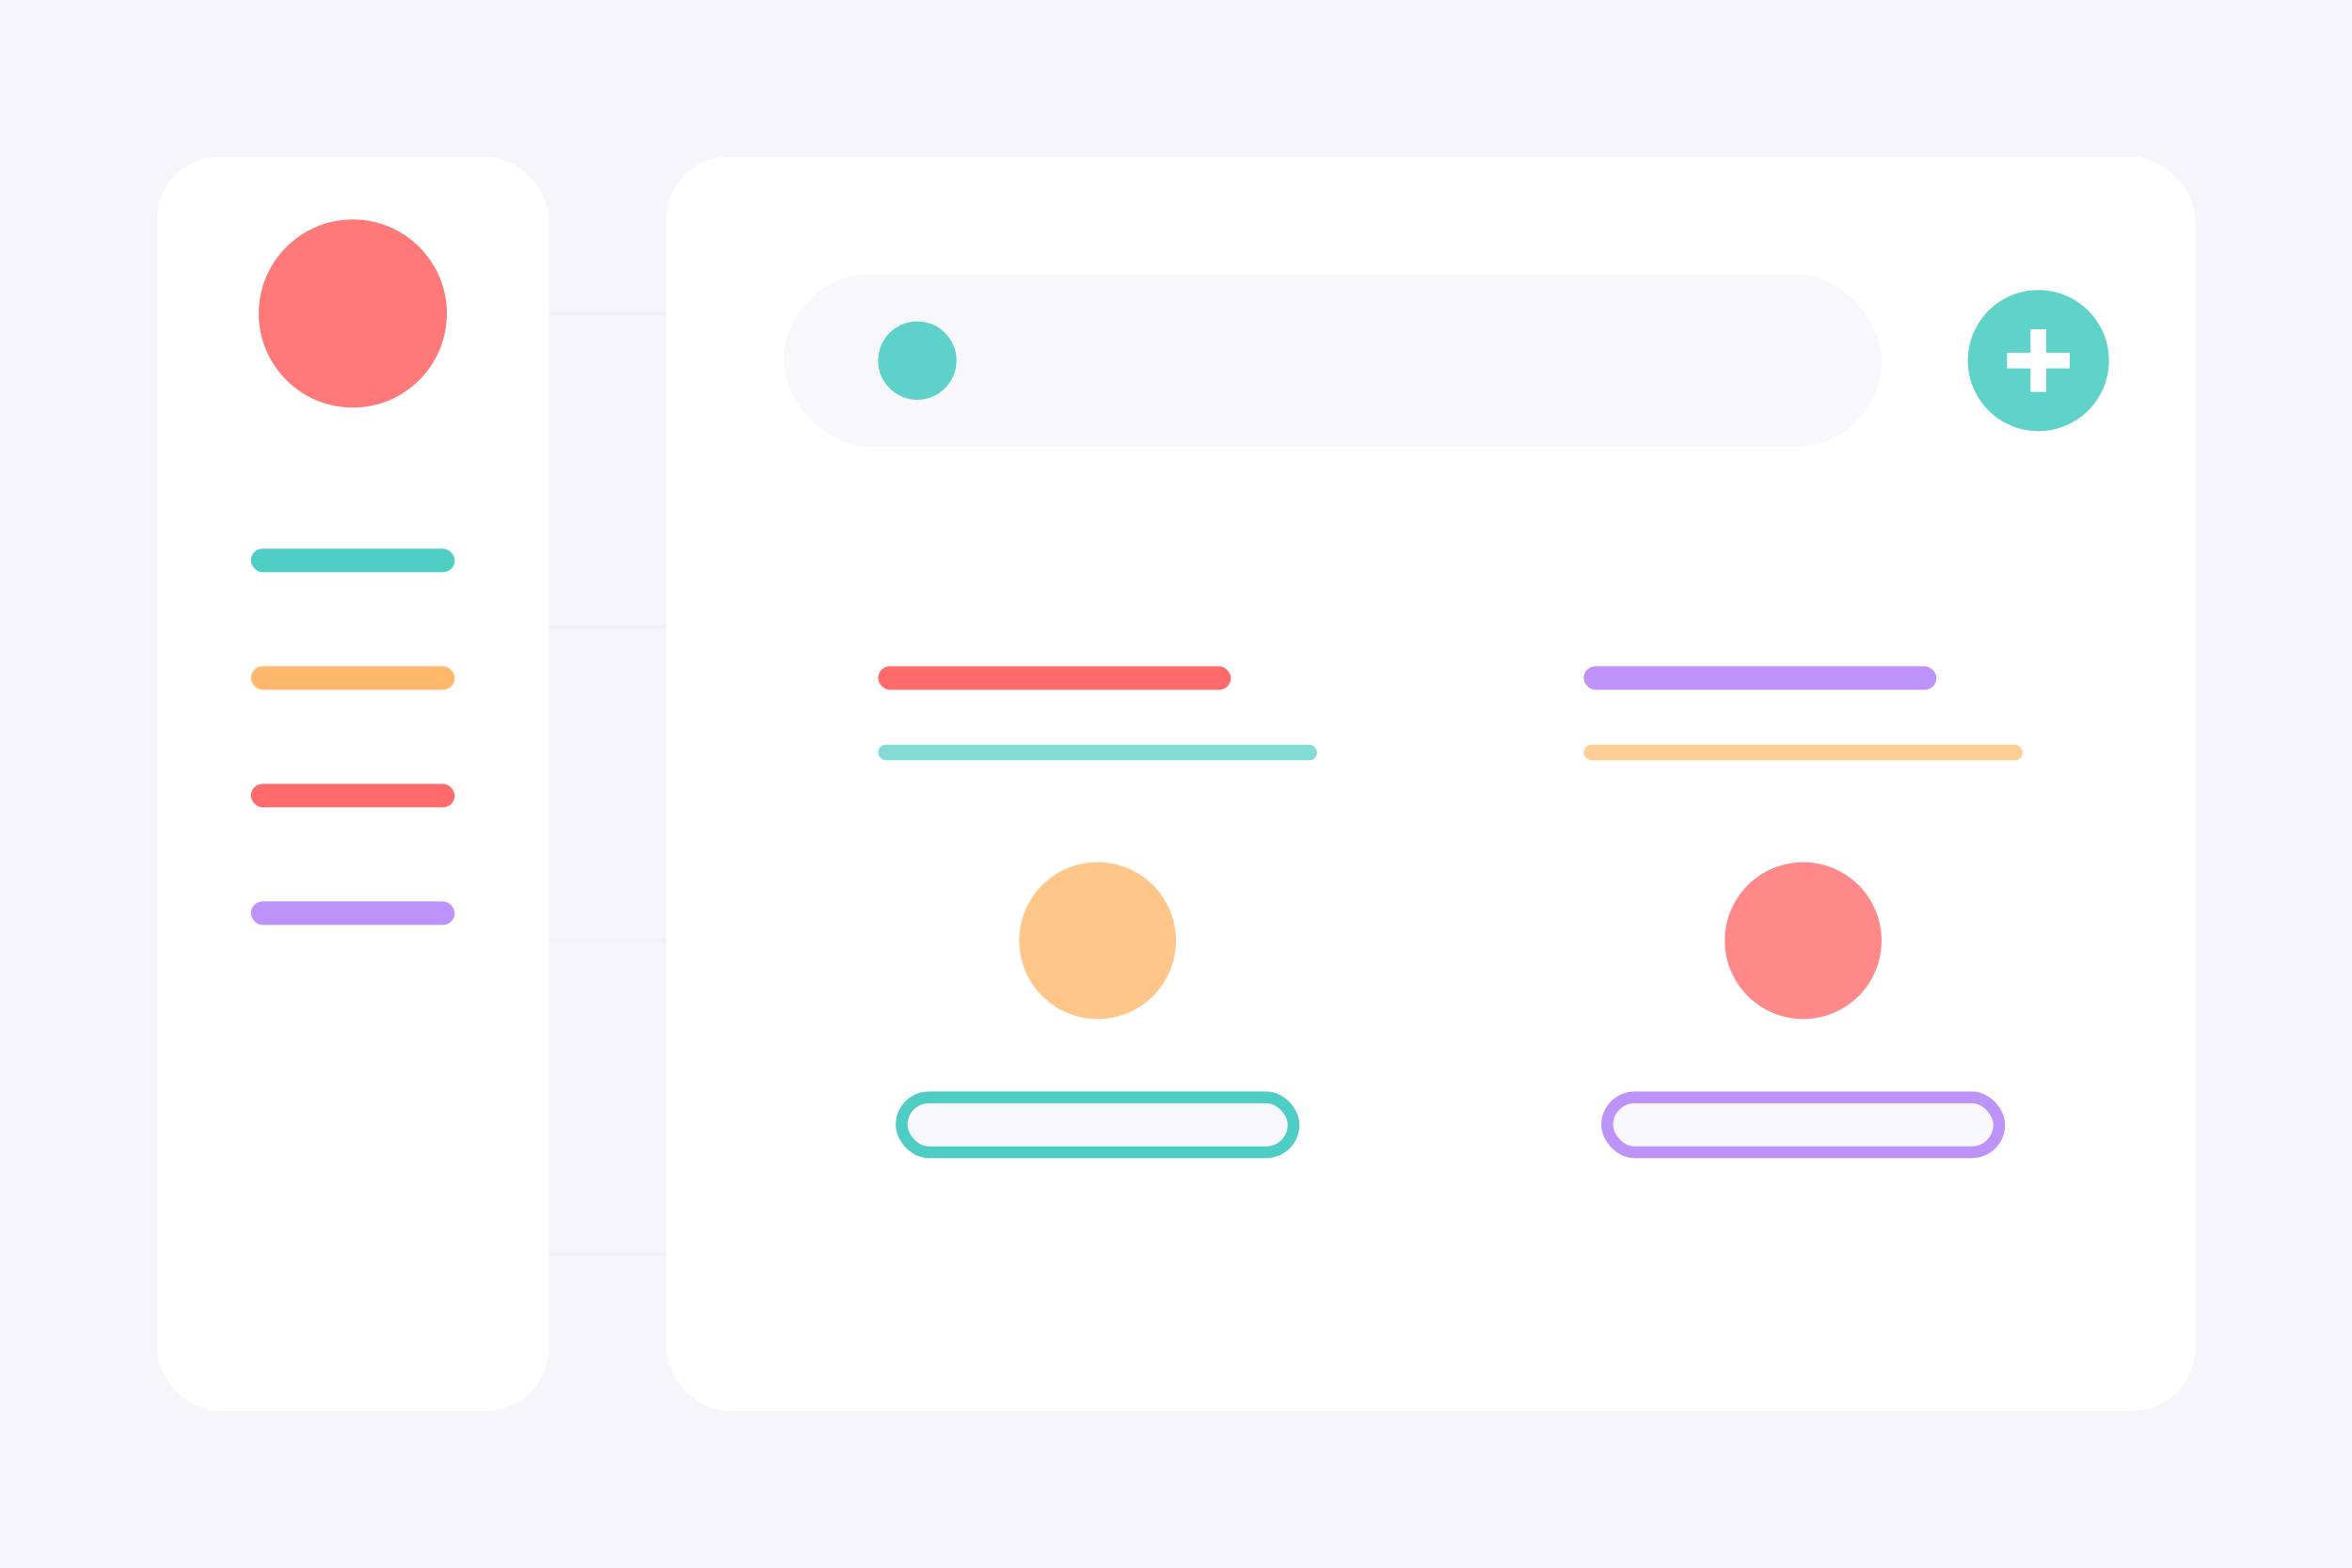 <svg xmlns="http://www.w3.org/2000/svg" viewBox="0 0 300 200">
  <rect width="300" height="200" fill="#F5F5FA"/>
  
  <!-- Refined Grid -->
  <g stroke="#E0E0E8" stroke-width="0.5" opacity="0.15">
    <path d="M20 40 H280"/>
    <path d="M20 80 H280"/>
    <path d="M20 120 H280"/>
    <path d="M20 160 H280"/>
  </g>

  <!-- Left Navigation -->
  <rect x="20" y="20" width="50" height="160" rx="8" fill="#FFFFFF" filter="drop-shadow(0 2px 4px rgba(0, 0, 0, 0.08))"/>
  <circle cx="45" cy="40" r="12" fill="#FF6B6B" opacity="0.9"/>
  <rect x="32" y="70" width="26" height="3" rx="1.5" fill="#4ECDC4"/>
  <rect x="32" y="85" width="26" height="3" rx="1.5" fill="#FFB86C"/>
  <rect x="32" y="100" width="26" height="3" rx="1.5" fill="#FF6B6B"/>
  <rect x="32" y="115" width="26" height="3" rx="1.5" fill="#BD93F9"/>

  <!-- Main Area -->
  <rect x="85" y="20" width="195" height="160" rx="8" fill="#FFFFFF" filter="drop-shadow(0 2px 4px rgba(0, 0, 0, 0.08))"/>
  
  <!-- Search Bar -->
  <rect x="100" y="35" width="140" height="22" rx="11" fill="#F8F8FC"/>
  <circle cx="117" cy="46" r="5" fill="#4ECDC4" opacity="0.9"/>
  
  <!-- Add Button -->
  <circle cx="260" cy="46" r="9" fill="#4ECDC4" opacity="0.9"/>
  <rect x="256" y="45" width="8" height="2" fill="#FFFFFF"/>
  <rect x="259" y="42" width="2" height="8" fill="#FFFFFF"/>
  
  <!-- Content Cards -->
  <g transform="translate(100, 70)">
    <!-- Card 1 -->
    <rect width="80" height="90" rx="8" fill="#FFFFFF" filter="drop-shadow(0 1px 3px rgba(0, 0, 0, 0.05))"/>
    <rect x="12" y="15" width="45" height="3" rx="1.5" fill="#FF6B6B"/>
    <rect x="12" y="25" width="56" height="2" rx="1" fill="#4ECDC4" opacity="0.7"/>
    <circle cx="40" cy="50" r="10" fill="#FFB86C" opacity="0.8"/>
    <rect x="15" y="70" width="50" height="7" rx="3.5" fill="#F8F8FC" stroke="#4ECDC4" stroke-width="1.5"/>
    
    <!-- Card 2 -->
    <g transform="translate(90, 0)">
      <rect width="80" height="90" rx="8" fill="#FFFFFF" filter="drop-shadow(0 1px 3px rgba(0, 0, 0, 0.05))"/>
      <rect x="12" y="15" width="45" height="3" rx="1.5" fill="#BD93F9"/>
      <rect x="12" y="25" width="56" height="2" rx="1" fill="#FFB86C" opacity="0.7"/>
      <circle cx="40" cy="50" r="10" fill="#FF6B6B" opacity="0.8"/>
      <rect x="15" y="70" width="50" height="7" rx="3.5" fill="#F8F8FC" stroke="#BD93F9" stroke-width="1.5"/>
    </g>
  </g>
</svg>